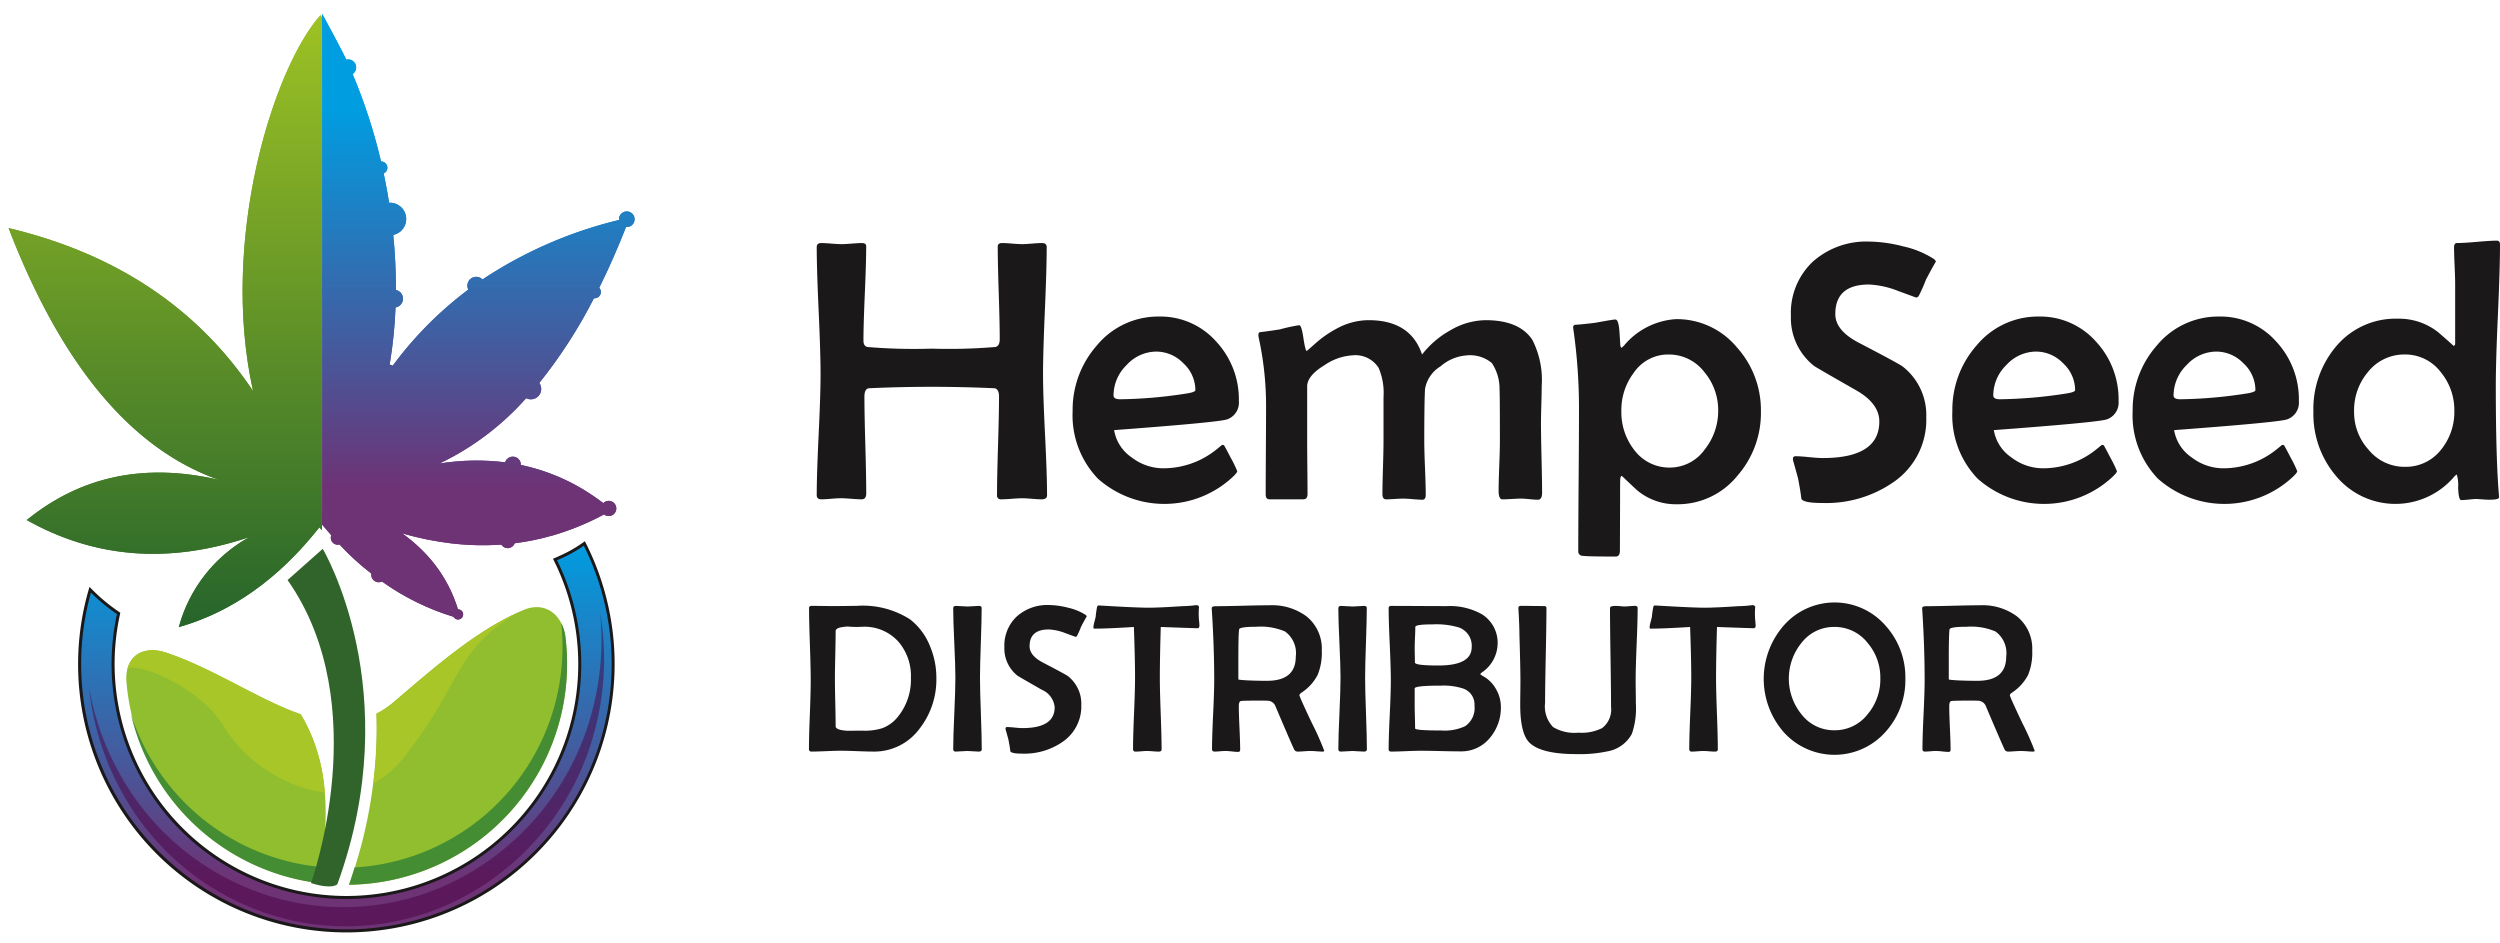 <svg xmlns="http://www.w3.org/2000/svg" xmlns:xlink="http://www.w3.org/1999/xlink" width="249.666" height="94.155" viewBox="0 0 249.666 94.155">
  <defs>
    <linearGradient id="linear-gradient" x1="0.5" y1="1" x2="0.5" gradientUnits="objectBoundingBox">
      <stop offset="0" stop-color="#26642b"/>
      <stop offset="1" stop-color="#9dc224"/>
    </linearGradient>
    <linearGradient id="linear-gradient-2" x1="0.5" y1="1" x2="0.5" gradientUnits="objectBoundingBox">
      <stop offset="0.215" stop-color="#6d3375"/>
      <stop offset="0.833" stop-color="#009de1"/>
    </linearGradient>
    <clipPath id="clip-path">
      <rect id="Rectangle_5" data-name="Rectangle 5" width="63.77" height="94.155" fill="none"/>
    </clipPath>
    <linearGradient id="linear-gradient-3" x1="0.5" y1="1" x2="0.5" gradientUnits="objectBoundingBox">
      <stop offset="0.129" stop-color="#6d3375"/>
      <stop offset="1" stop-color="#009de1"/>
    </linearGradient>
    <clipPath id="clip-path-2">
      <rect id="Rectangle_2" data-name="Rectangle 2" width="38.825" height="66.231" fill="none"/>
    </clipPath>
    <clipPath id="clip-path-3">
      <path id="Path_8" data-name="Path 8" d="M44.271,66.387a.7.7,0,0,1,.4.126l3.059-2.71L42.7,65.128q.576.716,1.168,1.383a.7.7,0,0,1,.4-.123M48.5,50.056A1.125,1.125,0,0,1,49,49.8a43.2,43.2,0,0,0,.584-5.5l-2,3.916a.529.529,0,0,1-.017.675ZM44.853,38.227a1.034,1.034,0,0,1,0-1.339l-2.308-3.837v7.99Zm.344-9.395a1.624,1.624,0,0,1-.225-3.23l.072-4.743a.795.795,0,0,1-.3-1.277c-.661-1.445-1.392-2.862-2.195-4.24v16.78l3.319,1.457a.6.6,0,0,1,.118-.137Zm.21-3.238A1.625,1.625,0,0,1,46.5,28.208l1.667,1.453a54.4,54.4,0,0,0-2.693-8.39ZM66.764,64.048a.7.7,0,0,1-.1-.144l-2.08-.27-2.712,3.358a.738.738,0,0,1,.087.2,24.384,24.384,0,0,0,3.482-.714Zm1.083-.3a.626.626,0,0,1-.616.51.6.6,0,0,1-.079-.005l-1.115,2.057a26.2,26.2,0,0,0,4.568-1.914.742.742,0,0,1-.038-.236.847.847,0,0,1,.013-.143q-.569-.435-1.152-.825ZM44.836,45.314a.942.942,0,0,1,.1-.036l.382-6.74a.858.858,0,0,1-.117-.047l-2.605,3.176Zm-.062,1.424A.8.8,0,0,1,44.5,45.6l-1.954-3.174v6.55l1.07.5a.948.948,0,0,1,.742-.47Zm3.25-12.209a1.631,1.631,0,0,1,.937-.813c-.054-.346-.113-.693-.174-1.041q-.172-.963-.377-1.928a.627.627,0,0,1-.446-.684l-1.777-1.549a1.592,1.592,0,0,1-.556.267l.77,4.529a.58.58,0,0,1,.534.578.554.554,0,0,1-.021.155Zm-.01,1.439a1.617,1.617,0,0,1-.162-.71,1.666,1.666,0,0,1,.029-.315L46.635,34.4a.58.58,0,0,1-.843-.37l-2.924-1.284,2.335,3.88a1.033,1.033,0,0,1,1.243.289Zm1.355.911a1.623,1.623,0,0,1-1.112-.548l-1.616.969a1.062,1.062,0,0,1,.032.258,1.033,1.033,0,0,1-.922,1.027l-.38,6.69a.795.795,0,0,1,.356,1.322l1.187,1.484a.531.531,0,0,1,.251-.062H47.2l2.116-4.136a.886.886,0,0,1,.319-1.516A52.8,52.8,0,0,0,49.37,36.879ZM44.71,56.007a1.074,1.074,0,0,1-.014-.172,1.033,1.033,0,0,1,.529-.9L44.337,50.9a.95.95,0,0,1-.852-.946c0-.019,0-.037,0-.054l-.943-.443v7.174Zm1.083.859c-.021,0-.042,0-.063,0a1.032,1.032,0,0,1-.855-.453l-2.33.67v7.634l5.448-1.435c0-.015,0-.031,0-.047a.623.623,0,0,1,.137-.391Zm.553-.2a1.142,1.142,0,0,1-.13.083l2.292,5.87a.625.625,0,0,1,.476.108l2.437-2.013a1.016,1.016,0,0,1-.145-.527,1.053,1.053,0,0,1,.029-.243ZM45.73,54.8a1.05,1.05,0,0,1,.44.1l2.3-3.172a1.126,1.126,0,0,1-.245-1.315l-1.065-1.331a.53.53,0,0,1-.523-.531.542.542,0,0,1,.011-.109l-1.3-1.626a.847.847,0,0,1-.144.021l-.412,2.233a.952.952,0,0,1-.015,1.774l.872,3.961Zm13.732,8.463a.942.942,0,0,1-.169-.54c0-.037,0-.073.006-.108l-4.711-2.533q-.619.094-1.251.216a1.027,1.027,0,0,1-.287.609l1.7,2a1.222,1.222,0,1,1,.936,2.193l.1,1.831Zm.682.409a.96.96,0,0,1-.359-.115l-3.719,3.7a25.768,25.768,0,0,0,4.427.082.748.748,0,0,1,.311-.568Zm-7.688,7.66a.628.628,0,0,1,.553.924l2.832,2.063a13.508,13.508,0,0,0-2.277-4.359q-.128-.163-.261-.322l-2.233-.415,1.184,2.143A.632.632,0,0,1,52.455,71.332Zm-4.634-1.067a.714.714,0,0,1,.126-.1l-.306-1.746a.387.387,0,0,1-.063-.055l-2.667-.731A30.13,30.13,0,0,0,47.821,70.265Zm.549-.227a.747.747,0,0,1,.638,1.113,24.132,24.132,0,0,0,6.008,3.107L52.67,72.55a.637.637,0,0,1-.215.038.628.628,0,0,1-.546-.939l-1.29-2.337a.519.519,0,0,1-.367-.264L48.1,68.5Zm1.567-3.381a1.033,1.033,0,1,1-1.178-1.694l-.294-1.12a.753.753,0,0,1-.089-.029l-3.441,3.049a.7.7,0,0,1,.038.225.758.758,0,0,1-.007.1l2.549.7a.414.414,0,0,1,.781.188V68.1l1.941.494a.519.519,0,0,1,.993.21v.008l1.608.3A15.932,15.932,0,0,0,49.936,66.657Zm.4-.808a1.011,1.011,0,0,1-.027.227,30.975,30.975,0,0,0,5.049,1.1l-.112-2.08a1.226,1.226,0,0,1-.813-.543ZM49.3,64.808a1.034,1.034,0,0,1,.943.611l4.023-1.27a1.178,1.178,0,0,1-.027-.252,1.21,1.21,0,0,1,.2-.674l-1.761-2.073a1.037,1.037,0,0,1-.963-.117l-2.491,2.057a.644.644,0,0,1,.017.145.628.628,0,0,1-.343.559l.268,1.022A1.052,1.052,0,0,1,49.3,64.808Zm11.914-4.475a.8.8,0,0,1-.223-.349,22.458,22.458,0,0,0-5.668,0L59.45,62.2a.951.951,0,0,1,.8-.43.963.963,0,0,1,.228.027Zm.717.187a.821.821,0,0,1-.182.02.83.83,0,0,1-.144-.012L60.863,62a.953.953,0,0,1-.285,1.62l.642,3.018h.019a.749.749,0,0,1,.31.067l2.667-3.3Zm.457-.3a.716.716,0,0,1-.072.084l2.293,2.9,2.016.26a.628.628,0,0,1,1.147-.15l1.195-.42a19.611,19.611,0,0,0-6.513-2.657Zm-8.8-5.169a.8.8,0,0,1-.35-.66.96.96,0,0,1,.007-.113L49.77,51.892a1.126,1.126,0,0,1-.93.066l-2.323,3.206a1.037,1.037,0,0,1,.12,1.168L51.5,59.546a1.032,1.032,0,0,1,.812-.394l.06,0Zm1.223-.5a.8.8,0,0,1-.78.639h-.027L52.79,59.271a1.032,1.032,0,0,1,.436.437,26.353,26.353,0,0,0,9.513-6.848.9.9,0,0,1-.074-.106Zm9.846-10.725a.8.8,0,0,1,.542-.462l.309-3.227a.628.628,0,1,1,.7-1.039L71.585,36a41.944,41.944,0,0,0-12.4,5.5l-.241.163a.918.918,0,0,1,.034.244.832.832,0,0,1-.018.176Zm1.525.366a.8.8,0,0,1-.779.74L63.962,51.27a1.1,1.1,0,0,1,.1.053,48.651,48.651,0,0,0,5.346-8.271Zm-.546-.811a.8.8,0,0,1,.454.381l3.2-1.125a.611.611,0,0,1-.006-.091.628.628,0,0,1,.627-.627.674.674,0,0,1,.075,0q1.395-2.809,2.659-6.022l-6.2,3.568a.629.629,0,0,1-.5.743Zm-8.58,5.89a1.65,1.65,0,0,1-.016-.231,1.626,1.626,0,0,1,1.213-1.572l-.378-4.691a.9.9,0,0,1-.293-.135A36.262,36.262,0,0,0,50.1,50.183a1.134,1.134,0,0,1,.243.515Zm.416.872a1.623,1.623,0,0,1-.3-.45l-6.846,1.459a1.115,1.115,0,0,1-.216.455l3.314,2.273a.792.792,0,0,1,.6-.278.8.8,0,0,1,.371.092ZM59.8,50.2a1.624,1.624,0,0,1-1.137.464,1.607,1.607,0,0,1-.855-.245l-3.091,3.573a.773.773,0,0,1,.057.119l7.747-1.768a.877.877,0,0,1-.007-.12,1,1,0,0,1,.027-.237Zm.323-1.874a1.623,1.623,0,0,1-.054,1.528l2.661,1.735a1.031,1.031,0,0,1,.8-.4l1.451-6.371-.026-.016Zm-1.437-.911a1.621,1.621,0,0,1,1.195.549l4.787-3.492a.771.771,0,0,1-.064-.207L58.77,42.486a.887.887,0,0,1-.455.284ZM35.541,51.539q-8.348-12.454-24.422-16.28,7.93,20.577,21.019,25.15-11.088-2.588-19.2,4.01,10.237,5.749,22.234,1.7a14.619,14.619,0,0,0-7.047,8.991q7.951-2.263,14.034-9.963c.527.617,1,1.172,1.451,1.691a.7.7,0,0,0,.656.95.675.675,0,0,0,.177-.023,25.262,25.262,0,0,0,3.171,2.9.787.787,0,0,0-.009.122.746.746,0,0,0,.747.746.736.736,0,0,0,.326-.075l0,0a24.473,24.473,0,0,0,7.144,3.522.509.509,0,1,0,.451-.743h-.009a13.992,13.992,0,0,0-2.367-4.546q-.153-.2-.314-.385l-.012-.016a15.8,15.8,0,0,0-2.9-2.648,30.86,30.86,0,0,0,4.873,1l.014,0a26.249,26.249,0,0,0,5.032.128.748.748,0,0,0,1.338-.133,24.7,24.7,0,0,0,3.7-.759h.005l.014,0,.005,0a26.426,26.426,0,0,0,5.192-2.12.758.758,0,1,0-.07-1.13q-.6-.453-1.206-.856l0,0a20.1,20.1,0,0,0-7.033-2.958h0c0-.021,0-.04,0-.061a.8.8,0,0,0-1.564-.2,23.392,23.392,0,0,0-6.564.123,27.3,27.3,0,0,0,8.66-6.528,1.011,1.011,0,0,0,.472.115,1.033,1.033,0,0,0,.84-1.636,49.09,49.09,0,0,0,5.454-8.451c.023,0,.046,0,.069,0a.628.628,0,0,0,.463-1.052q1.405-2.83,2.678-6.066c.025,0,.05,0,.076,0a.78.78,0,1,0-.78-.78c0,.025,0,.05,0,.075a42.788,42.788,0,0,0-13.409,5.792l-.22.149A.886.886,0,0,0,57.3,42.3a36.729,36.729,0,0,0-7.544,7.6,1.125,1.125,0,0,0-.31-.108,43.908,43.908,0,0,0,.588-5.711.886.886,0,0,0,.038-1.743,53.166,53.166,0,0,0-.265-5.5,1.625,1.625,0,0,0-.33-3.216l-.084,0q-.081-.518-.174-1.036-.167-.943-.369-1.887a.627.627,0,0,0-.264-1.2h0a54.738,54.738,0,0,0-2.836-8.723.795.795,0,0,0-.419-1.471.785.785,0,0,0-.215.029c-.227-.494-1.371-2.7-2.834-5.345C37.6,19.2,32.172,36.383,35.541,51.539Z" transform="translate(-11.119 -14.007)" fill="url(#linear-gradient)" clip-rule="evenodd"/>
    </clipPath>
    <clipPath id="clip-path-4">
      <rect id="Rectangle_4" data-name="Rectangle 4" width="34.048" height="66.231" fill="none"/>
    </clipPath>
    <clipPath id="clip-path-5">
      <path id="Path_10" data-name="Path 10" d="M43.186,62.742a.7.7,0,0,1,.4.126l3.059-2.71L41.62,61.483q.575.716,1.168,1.383a.7.7,0,0,1,.4-.123m4.225-16.331a1.129,1.129,0,0,1,.507-.252,43.16,43.16,0,0,0,.584-5.5l-2,3.916a.528.528,0,0,1-.017.674ZM43.769,34.582a1.035,1.035,0,0,1,0-1.339L41.46,29.406V37.4Zm.344-9.395a1.624,1.624,0,0,1-.225-3.23l.072-4.743a.795.795,0,0,1-.305-1.277c-.661-1.445-1.392-2.862-2.195-4.24V28.478l3.319,1.457A.6.6,0,0,1,44.9,29.8Zm.211-3.238a1.625,1.625,0,0,1,1.093,2.613l1.667,1.453a54.363,54.363,0,0,0-2.693-8.391ZM65.68,60.4a.723.723,0,0,1-.1-.144L63.5,59.99l-2.712,3.358a.737.737,0,0,1,.087.2,24.408,24.408,0,0,0,3.482-.714Zm1.083-.3a.627.627,0,0,1-.616.51.6.6,0,0,1-.079-.005l-1.115,2.057a26.2,26.2,0,0,0,4.568-1.914.74.74,0,0,1-.038-.236.841.841,0,0,1,.013-.143q-.568-.435-1.152-.825ZM43.752,41.669a.89.89,0,0,1,.1-.036l.382-6.74a.928.928,0,0,1-.117-.047l-2.6,3.176Zm-.062,1.424a.8.8,0,0,1-.276-1.139L41.46,38.779v6.55l1.07.5a.949.949,0,0,1,.742-.47Zm3.25-12.209a1.632,1.632,0,0,1,.937-.813q-.081-.519-.174-1.041-.172-.963-.377-1.928a.628.628,0,0,1-.451-.6.634.634,0,0,1,.005-.082L45.1,24.868a1.59,1.59,0,0,1-.556.267l.77,4.529a.58.58,0,0,1,.534.578.554.554,0,0,1-.022.155Zm-.01,1.439a1.613,1.613,0,0,1-.162-.71A1.646,1.646,0,0,1,46.8,31.3L45.55,30.75a.574.574,0,0,1-.279.072.581.581,0,0,1-.564-.442L41.783,29.1l2.335,3.88a1.033,1.033,0,0,1,1.243.288Zm1.355.911a1.623,1.623,0,0,1-1.112-.548l-1.616.969a1.064,1.064,0,0,1,.032.258,1.033,1.033,0,0,1-.923,1.027l-.38,6.69a.8.8,0,0,1,.356,1.322l1.188,1.484a.527.527,0,0,1,.251-.063h.033l2.116-4.136a.887.887,0,0,1,.319-1.516A52.8,52.8,0,0,0,48.286,33.234ZM43.626,52.361a1.1,1.1,0,0,1-.014-.172,1.033,1.033,0,0,1,.529-.9l-.888-4.034a.951.951,0,0,1-.852-.946c0-.019,0-.037,0-.054l-.943-.442v7.173Zm1.083.859c-.021,0-.042,0-.063,0a1.032,1.032,0,0,1-.855-.453l-2.33.67v7.634l5.448-1.435c0-.015,0-.031,0-.047a.622.622,0,0,1,.137-.391Zm.553-.2a1.176,1.176,0,0,1-.13.083l2.292,5.87a.63.63,0,0,1,.476.108l2.437-2.013a1.015,1.015,0,0,1-.145-.527,1.039,1.039,0,0,1,.029-.243Zm-.617-1.863a1.049,1.049,0,0,1,.44.1l2.3-3.172a1.126,1.126,0,0,1-.245-1.315l-1.065-1.331a.531.531,0,0,1-.523-.531.537.537,0,0,1,.011-.109l-1.3-1.626a.846.846,0,0,1-.144.021L43.7,45.423a.952.952,0,0,1-.015,1.774l.872,3.961Zm13.732,8.463a.942.942,0,0,1-.169-.54c0-.037,0-.073.006-.108L53.5,56.437q-.619.094-1.251.216a1.029,1.029,0,0,1-.287.609l1.7,2a1.222,1.222,0,1,1,.936,2.193l.1,1.831Zm.682.409a.956.956,0,0,1-.359-.115l-3.718,3.7a25.742,25.742,0,0,0,4.427.082.749.749,0,0,1,.311-.567Zm-7.688,7.66a.628.628,0,0,1,.553.924l2.832,2.063a13.505,13.505,0,0,0-2.277-4.359q-.128-.163-.261-.322l-2.233-.415,1.184,2.143A.626.626,0,0,1,51.371,67.687ZM46.737,66.62a.714.714,0,0,1,.126-.1l-.306-1.746a.366.366,0,0,1-.063-.055l-2.667-.732A30.071,30.071,0,0,0,46.737,66.62Zm.549-.226a.747.747,0,0,1,.638,1.112,24.133,24.133,0,0,0,6.008,3.107L51.586,68.9a.643.643,0,0,1-.215.037A.628.628,0,0,1,50.825,68l-1.29-2.337a.519.519,0,0,1-.367-.264l-2.153-.55Zm1.567-3.381a1.033,1.033,0,1,1-1.178-1.694L47.38,60.2a.722.722,0,0,1-.089-.029L43.85,63.218a.692.692,0,0,1,.038.225.762.762,0,0,1-.007.1l2.549.7a.414.414,0,0,1,.781.188v.018l1.941.494a.519.519,0,0,1,.993.211v.008l1.608.3A15.922,15.922,0,0,0,48.852,63.012Zm.4-.808a1.009,1.009,0,0,1-.027.227,30.976,30.976,0,0,0,5.049,1.1l-.112-2.079a1.227,1.227,0,0,1-.813-.543Zm-1.033-1.041a1.034,1.034,0,0,1,.943.611l4.023-1.27a1.162,1.162,0,0,1-.027-.252,1.211,1.211,0,0,1,.2-.674L51.6,57.505a1.035,1.035,0,0,1-.963-.117l-2.491,2.057a.645.645,0,0,1,.017.145.627.627,0,0,1-.344.559l.268,1.022A1.052,1.052,0,0,1,48.218,61.163Zm11.913-4.475a.8.8,0,0,1-.223-.349,22.481,22.481,0,0,0-5.668,0l4.125,2.218a.951.951,0,0,1,.8-.43.963.963,0,0,1,.228.028Zm.717.186a.82.82,0,0,1-.182.021.831.831,0,0,1-.145-.013l-.743,1.47a.953.953,0,0,1-.285,1.62l.642,3.018h.019a.748.748,0,0,1,.31.067l2.667-3.3Zm.457-.3a.7.7,0,0,1-.072.084l2.293,2.9,2.016.261a.628.628,0,0,1,1.147-.15l1.195-.42a19.606,19.606,0,0,0-6.513-2.657Zm-8.8-5.169a.8.8,0,0,1-.35-.66.951.951,0,0,1,.007-.113l-3.477-2.385a1.126,1.126,0,0,1-.929.066l-2.323,3.206a1.037,1.037,0,0,1,.12,1.168L50.414,55.9a1.031,1.031,0,0,1,.812-.394l.06,0Zm1.223-.5a.8.8,0,0,1-.78.639h-.028l-1.215,4.086a1.031,1.031,0,0,1,.436.437,26.353,26.353,0,0,0,9.513-6.848.881.881,0,0,1-.074-.106Zm9.846-10.725a.8.8,0,0,1,.543-.462l.309-3.227a.628.628,0,1,1,.7-1.039L70.5,32.357a41.937,41.937,0,0,0-12.4,5.5l-.241.163a.909.909,0,0,1,.034.244.83.83,0,0,1-.018.176Zm1.525.366a.8.8,0,0,1-.779.74l-1.443,6.344a1.094,1.094,0,0,1,.1.052,48.648,48.648,0,0,0,5.346-8.271Zm-.546-.811a.8.8,0,0,1,.454.381l3.2-1.125A.608.608,0,0,1,68.2,38.9a.627.627,0,0,1,.627-.627.681.681,0,0,1,.075,0q1.394-2.809,2.658-6.022l-6.2,3.568a.628.628,0,0,1-.5.743Zm-8.58,5.89a1.649,1.649,0,0,1-.016-.231,1.626,1.626,0,0,1,1.213-1.572l-.378-4.691a.907.907,0,0,1-.293-.135,36.255,36.255,0,0,0-7.489,7.546,1.139,1.139,0,0,1,.243.515Zm.416.872a1.623,1.623,0,0,1-.3-.45L49.247,47.5a1.112,1.112,0,0,1-.216.455l3.314,2.273a.791.791,0,0,1,.6-.278.8.8,0,0,1,.371.092Zm2.329.059a1.624,1.624,0,0,1-1.993.22l-3.091,3.573a.771.771,0,0,1,.057.119l7.747-1.768a.872.872,0,0,1-.007-.12.981.981,0,0,1,.028-.236Zm.323-1.874a1.623,1.623,0,0,1-.054,1.528l2.661,1.735a1.032,1.032,0,0,1,.8-.4l1.45-6.372-.026-.016ZM57.6,43.766a1.62,1.62,0,0,1,1.195.549l4.787-3.492a.771.771,0,0,1-.064-.207L57.686,38.84a.889.889,0,0,1-.455.285ZM34.457,47.893q-8.348-12.454-24.422-16.28,7.93,20.577,21.019,25.15-11.088-2.588-19.2,4.01,10.237,5.749,22.235,1.7a14.617,14.617,0,0,0-7.047,8.991Q35,69.2,41.079,61.5c.527.617,1,1.172,1.451,1.692a.7.7,0,0,0,.656.95.685.685,0,0,0,.177-.022,25.279,25.279,0,0,0,3.171,2.9.79.79,0,0,0-.009.122.746.746,0,0,0,.747.746.736.736,0,0,0,.326-.075l0,0a24.467,24.467,0,0,0,7.144,3.522.509.509,0,1,0,.451-.743h-.009a13.982,13.982,0,0,0-2.367-4.546c-.1-.13-.206-.259-.314-.385l-.012-.016A15.8,15.8,0,0,0,49.6,63a30.831,30.831,0,0,0,4.873,1l.014,0a26.265,26.265,0,0,0,5.031.127.748.748,0,0,0,1.338-.133,24.663,24.663,0,0,0,3.7-.759h.005l.014,0,.005,0a26.434,26.434,0,0,0,5.192-2.12.758.758,0,1,0-.07-1.13q-.6-.452-1.206-.856l0,0a20.1,20.1,0,0,0-7.033-2.958h0c0-.021,0-.04,0-.061a.8.8,0,0,0-1.564-.2,23.392,23.392,0,0,0-6.564.123,27.305,27.305,0,0,0,8.66-6.529,1.011,1.011,0,0,0,.472.115,1.033,1.033,0,0,0,.839-1.636,49.081,49.081,0,0,0,5.454-8.451c.023,0,.046,0,.069,0a.628.628,0,0,0,.463-1.052q1.405-2.83,2.678-6.066c.025,0,.05,0,.076,0a.78.78,0,1,0-.78-.78c0,.025,0,.05,0,.075A42.788,42.788,0,0,0,57.86,37.5l-.22.149a.886.886,0,0,0-1.425,1.014,36.724,36.724,0,0,0-7.544,7.6,1.125,1.125,0,0,0-.31-.108,43.9,43.9,0,0,0,.588-5.711.886.886,0,0,0,.038-1.743,53.172,53.172,0,0,0-.265-5.5,1.625,1.625,0,0,0-.33-3.216l-.084,0q-.082-.518-.174-1.036-.167-.943-.369-1.887a.627.627,0,0,0-.264-1.2h0a54.742,54.742,0,0,0-2.836-8.724.8.8,0,0,0-.634-1.441c-.227-.494-1.371-2.7-2.834-5.345C36.518,15.555,31.088,32.738,34.457,47.893Z" transform="translate(-10.035 -10.362)" fill="url(#linear-gradient-2)" clip-rule="evenodd"/>
    </clipPath>
  </defs>
  <g id="Group_5669" data-name="Group 5669" transform="translate(-7.672 -7.853)">
    <g id="Group_12" data-name="Group 12" transform="translate(7.672 7.853)">
      <g id="Group_11" data-name="Group 11" transform="translate(0 0)" clip-path="url(#clip-path)">
        <g id="Group_10" data-name="Group 10" transform="translate(-6.683 -2.539)">
          <path id="Path_1" data-name="Path 1" d="M90.189,227.122a26.64,26.64,0,1,1-49.494,5.15q.072-.266.148-.529.153.156.309.309a17.691,17.691,0,0,0,2.527,2.054,23.3,23.3,0,1,0,43.581-5.381q.367-.158.732-.325a13.377,13.377,0,0,0,2.2-1.277" transform="translate(-25.15 -170.309)" fill="url(#linear-gradient-3)"/>
          <path id="Path_1_-_Outline" data-name="Path 1 - Outline" d="M66.444,265.964A26.781,26.781,0,0,1,40.55,232.233c.047-.173.1-.352.149-.532l.072-.246.18.183c.1.1.2.2.307.307a17.6,17.6,0,0,0,2.506,2.036l.086.057-.022.1a23.175,23.175,0,0,0,22.616,28.189h0a23.16,23.16,0,0,0,20.684-33.535l-.071-.142.146-.063c.237-.1.482-.211.728-.324A13.282,13.282,0,0,0,90.1,227l.142-.1.079.156a26.8,26.8,0,0,1-23.878,38.91ZM40.917,232.03c-.027.095-.052.189-.077.281a26.491,26.491,0,1,0,49.294-4.966,13.551,13.551,0,0,1-2.078,1.19c-.2.091-.4.18-.59.264a23.463,23.463,0,0,1-21.022,33.828h0a23.461,23.461,0,0,1-22.931-28.454,17.939,17.939,0,0,1-2.464-2.014Z" transform="translate(-25.15 -170.309)" fill="#1a1818"/>
          <path id="Path_2" data-name="Path 2" d="M81.865,280.892A24.978,24.978,0,0,1,62.3,283.553a25.834,25.834,0,0,1-15.655-12.413,27.271,27.271,0,0,1-3.061-8.647,27.29,27.29,0,0,0,3.323,10.561,25.834,25.834,0,0,0,15.655,12.413,24.975,24.975,0,0,0,19.563-2.662A26.455,26.455,0,0,0,94.14,266.63a27.412,27.412,0,0,0,.485-11.567,27.438,27.438,0,0,1-.747,9.652,26.457,26.457,0,0,1-12.013,16.176" transform="translate(-28.013 -191.334)" fill="#4a0043" fill-rule="evenodd" opacity="0.5"/>
          <path id="Path_3" data-name="Path 3" d="M77.784,280.351a22.264,22.264,0,0,1-2.89-.572A22.041,22.041,0,0,1,58.611,260c-.028-2.371,1.716-3.334,3.84-2.694,4.836,1.589,9.364,4.747,13.581,6.206,3.028,4.962,2.86,11.11,1.781,16.68ZM102.44,255.57a22.051,22.051,0,0,1-21.584,24.962A46.588,46.588,0,0,0,83.6,263.45a8.973,8.973,0,0,0,1.742-1.176c4.082-3.484,8.29-7.2,12.919-9.171C100.347,252.211,102.04,253.436,102.44,255.57Z" transform="translate(-39.319 -189.638)" fill="#90be2e" fill-rule="evenodd"/>
          <path id="Path_4" data-name="Path 4" d="M83.9,265.21a8.978,8.978,0,0,0,1.742-1.176c3.894-3.323,7.9-6.854,12.281-8.887h0c-6.495,4.04-5.3,6.872-11.308,14.442a9.788,9.788,0,0,1-3.031,2.605,38.765,38.765,0,0,0,.316-6.984M59.012,260.8c.4-1.662,1.93-2.281,3.741-1.736,4.836,1.589,9.364,4.747,13.581,6.206a17.636,17.636,0,0,1,2.409,7.829,14.529,14.529,0,0,1-10-6.468C66.236,262.294,59.422,259.88,59.012,260.8Z" transform="translate(-39.621 -191.397)" fill="#a8c628" fill-rule="evenodd"/>
          <path id="Path_5" data-name="Path 5" d="M102.936,267.335a22.042,22.042,0,0,1-20.007,16.3l-.067.217-.009.027,0,.009-.005.018q-.149.472-.3.942v0l-.105.315,0,.007-.064.188A22.052,22.052,0,0,0,103.954,260.4a4.277,4.277,0,0,0-.394-1.173,21.954,21.954,0,0,1-.624,8.11M79.328,285.023l.043-.225,0-.023,0-.022,0-.01,0-.013,0-.022.045-.245h0v0l0-.023,0-.022.042-.234,0-.016,0-.022.039-.227,0-.017v-.005l0-.023.03-.182,0-.023,0-.023,0-.023v0l0-.018,0-.023a22.069,22.069,0,0,1-18.962-15.366,22.026,22.026,0,0,0,15.785,16.4,22.273,22.273,0,0,0,2.889.573Z" transform="translate(-40.833 -194.466)" fill="#458d32" fill-rule="evenodd"/>
          <path id="Path_6" data-name="Path 6" d="M126.029,262.659s6.439-17.786-2.341-30.26l3.512-3.118s8.487,14.206,1.463,33.493C128.663,262.774,128.224,263.352,126.029,262.659Z" transform="translate(-88.288 -171.933)" fill="#31642a" fill-rule="evenodd"/>
          <g id="Group_9" data-name="Group 9" transform="translate(0 0)">
            <g id="Group_4" data-name="Group 4" transform="translate(0 3.11)">
              <g id="Group_3" data-name="Group 3" transform="translate(0 0)" clip-path="url(#clip-path-2)">
                <g id="Group_2" data-name="Group 2" transform="translate(7.537 0.952)">
                  <path id="Path_7" data-name="Path 7" d="M44.271,66.387a.7.7,0,0,1,.4.126l3.059-2.71L42.7,65.128q.576.716,1.168,1.383a.7.7,0,0,1,.4-.123M48.5,50.056A1.125,1.125,0,0,1,49,49.8a43.2,43.2,0,0,0,.584-5.5l-2,3.916a.529.529,0,0,1-.017.675ZM44.853,38.227a1.034,1.034,0,0,1,0-1.339l-2.308-3.837v7.99Zm.344-9.395a1.624,1.624,0,0,1-.225-3.23l.072-4.743a.795.795,0,0,1-.3-1.277c-.661-1.445-1.392-2.862-2.195-4.24v16.78l3.319,1.457a.6.6,0,0,1,.118-.137Zm.21-3.238A1.625,1.625,0,0,1,46.5,28.208l1.667,1.453a54.4,54.4,0,0,0-2.693-8.39ZM66.764,64.048a.7.7,0,0,1-.1-.144l-2.08-.27-2.712,3.358a.738.738,0,0,1,.087.2,24.384,24.384,0,0,0,3.482-.714Zm1.083-.3a.626.626,0,0,1-.616.51.6.6,0,0,1-.079-.005l-1.115,2.057a26.2,26.2,0,0,0,4.568-1.914.742.742,0,0,1-.038-.236.847.847,0,0,1,.013-.143q-.569-.435-1.152-.825ZM44.836,45.314a.942.942,0,0,1,.1-.036l.382-6.74a.858.858,0,0,1-.117-.047l-2.605,3.176Zm-.062,1.424A.8.8,0,0,1,44.5,45.6l-1.954-3.174v6.55l1.07.5a.948.948,0,0,1,.742-.47Zm3.25-12.209a1.631,1.631,0,0,1,.937-.813c-.054-.346-.113-.693-.174-1.041q-.172-.963-.377-1.928a.627.627,0,0,1-.446-.684l-1.777-1.549a1.592,1.592,0,0,1-.556.267l.77,4.529a.58.58,0,0,1,.534.578.554.554,0,0,1-.021.155Zm-.01,1.439a1.617,1.617,0,0,1-.162-.71,1.666,1.666,0,0,1,.029-.315L46.635,34.4a.58.58,0,0,1-.843-.37l-2.924-1.284,2.335,3.88a1.033,1.033,0,0,1,1.243.289Zm1.355.911a1.623,1.623,0,0,1-1.112-.548l-1.616.969a1.062,1.062,0,0,1,.032.258,1.033,1.033,0,0,1-.922,1.027l-.38,6.69a.795.795,0,0,1,.356,1.322l1.187,1.484a.531.531,0,0,1,.251-.062H47.2l2.116-4.136a.886.886,0,0,1,.319-1.516A52.8,52.8,0,0,0,49.37,36.879ZM44.71,56.007a1.074,1.074,0,0,1-.014-.172,1.033,1.033,0,0,1,.529-.9L44.337,50.9a.95.95,0,0,1-.852-.946c0-.019,0-.037,0-.054l-.943-.443v7.174Zm1.083.859c-.021,0-.042,0-.063,0a1.032,1.032,0,0,1-.855-.453l-2.33.67v7.634l5.448-1.435c0-.015,0-.031,0-.047a.623.623,0,0,1,.137-.391Zm.553-.2a1.142,1.142,0,0,1-.13.083l2.292,5.87a.625.625,0,0,1,.476.108l2.437-2.013a1.016,1.016,0,0,1-.145-.527,1.053,1.053,0,0,1,.029-.243ZM45.73,54.8a1.05,1.05,0,0,1,.44.1l2.3-3.172a1.126,1.126,0,0,1-.245-1.315l-1.065-1.331a.53.53,0,0,1-.523-.531.542.542,0,0,1,.011-.109l-1.3-1.626a.847.847,0,0,1-.144.021l-.412,2.233a.952.952,0,0,1-.015,1.774l.872,3.961Zm13.732,8.463a.942.942,0,0,1-.169-.54c0-.037,0-.073.006-.108l-4.711-2.533q-.619.094-1.251.216a1.027,1.027,0,0,1-.287.609l1.7,2a1.222,1.222,0,1,1,.936,2.193l.1,1.831Zm.682.409a.96.96,0,0,1-.359-.115l-3.719,3.7a25.768,25.768,0,0,0,4.427.082.748.748,0,0,1,.311-.568Zm-7.688,7.66a.628.628,0,0,1,.553.924l2.832,2.063a13.508,13.508,0,0,0-2.277-4.359q-.128-.163-.261-.322l-2.233-.415,1.184,2.143A.632.632,0,0,1,52.455,71.332Zm-4.634-1.067a.714.714,0,0,1,.126-.1l-.306-1.746a.387.387,0,0,1-.063-.055l-2.667-.731A30.13,30.13,0,0,0,47.821,70.265Zm.549-.227a.747.747,0,0,1,.638,1.113,24.132,24.132,0,0,0,6.008,3.107L52.67,72.55a.637.637,0,0,1-.215.038.628.628,0,0,1-.546-.939l-1.29-2.337a.519.519,0,0,1-.367-.264L48.1,68.5Zm1.567-3.381a1.033,1.033,0,1,1-1.178-1.694l-.294-1.12a.753.753,0,0,1-.089-.029l-3.441,3.049a.7.7,0,0,1,.038.225.758.758,0,0,1-.007.1l2.549.7a.414.414,0,0,1,.781.188V68.1l1.941.494a.519.519,0,0,1,.993.21v.008l1.608.3A15.932,15.932,0,0,0,49.936,66.657Zm.4-.808a1.011,1.011,0,0,1-.027.227,30.975,30.975,0,0,0,5.049,1.1l-.112-2.08a1.226,1.226,0,0,1-.813-.543ZM49.3,64.808a1.034,1.034,0,0,1,.943.611l4.023-1.27a1.178,1.178,0,0,1-.027-.252,1.21,1.21,0,0,1,.2-.674l-1.761-2.073a1.037,1.037,0,0,1-.963-.117l-2.491,2.057a.644.644,0,0,1,.017.145.628.628,0,0,1-.343.559l.268,1.022A1.052,1.052,0,0,1,49.3,64.808Zm11.914-4.475a.8.8,0,0,1-.223-.349,22.458,22.458,0,0,0-5.668,0L59.45,62.2a.951.951,0,0,1,.8-.43.963.963,0,0,1,.228.027Zm.717.187a.821.821,0,0,1-.182.02.83.83,0,0,1-.144-.012L60.863,62a.953.953,0,0,1-.285,1.62l.642,3.018h.019a.749.749,0,0,1,.31.067l2.667-3.3Zm.457-.3a.716.716,0,0,1-.072.084l2.293,2.9,2.016.26a.628.628,0,0,1,1.147-.15l1.195-.42a19.611,19.611,0,0,0-6.513-2.657Zm-8.8-5.169a.8.8,0,0,1-.35-.66.96.96,0,0,1,.007-.113L49.77,51.892a1.126,1.126,0,0,1-.93.066l-2.323,3.206a1.037,1.037,0,0,1,.12,1.168L51.5,59.546a1.032,1.032,0,0,1,.812-.394l.06,0Zm1.223-.5a.8.8,0,0,1-.78.639h-.027L52.79,59.271a1.032,1.032,0,0,1,.436.437,26.353,26.353,0,0,0,9.513-6.848.9.9,0,0,1-.074-.106Zm9.846-10.725a.8.8,0,0,1,.542-.462l.309-3.227a.628.628,0,1,1,.7-1.039L71.585,36a41.944,41.944,0,0,0-12.4,5.5l-.241.163a.918.918,0,0,1,.034.244.832.832,0,0,1-.018.176Zm1.525.366a.8.8,0,0,1-.779.74L63.962,51.27a1.1,1.1,0,0,1,.1.053,48.651,48.651,0,0,0,5.346-8.271Zm-.546-.811a.8.8,0,0,1,.454.381l3.2-1.125a.611.611,0,0,1-.006-.091.628.628,0,0,1,.627-.627.674.674,0,0,1,.075,0q1.395-2.809,2.659-6.022l-6.2,3.568a.629.629,0,0,1-.5.743Zm-8.58,5.89a1.65,1.65,0,0,1-.016-.231,1.626,1.626,0,0,1,1.213-1.572l-.378-4.691a.9.9,0,0,1-.293-.135A36.262,36.262,0,0,0,50.1,50.183a1.134,1.134,0,0,1,.243.515Zm.416.872a1.623,1.623,0,0,1-.3-.45l-6.846,1.459a1.115,1.115,0,0,1-.216.455l3.314,2.273a.792.792,0,0,1,.6-.278.8.8,0,0,1,.371.092ZM59.8,50.2a1.624,1.624,0,0,1-1.137.464,1.607,1.607,0,0,1-.855-.245l-3.091,3.573a.773.773,0,0,1,.057.119l7.747-1.768a.877.877,0,0,1-.007-.12,1,1,0,0,1,.027-.237Zm.323-1.874a1.623,1.623,0,0,1-.054,1.528l2.661,1.735a1.031,1.031,0,0,1,.8-.4l1.451-6.371-.026-.016Zm-1.437-.911a1.621,1.621,0,0,1,1.195.549l4.787-3.492a.771.771,0,0,1-.064-.207L58.77,42.486a.887.887,0,0,1-.455.284ZM35.541,51.539q-8.348-12.454-24.422-16.28,7.93,20.577,21.019,25.15-11.088-2.588-19.2,4.01,10.237,5.749,22.234,1.7a14.619,14.619,0,0,0-7.047,8.991q7.951-2.263,14.034-9.963c.527.617,1,1.172,1.451,1.691a.7.7,0,0,0,.656.95.675.675,0,0,0,.177-.023,25.262,25.262,0,0,0,3.171,2.9.787.787,0,0,0-.009.122.746.746,0,0,0,.747.746.736.736,0,0,0,.326-.075l0,0a24.473,24.473,0,0,0,7.144,3.522.509.509,0,1,0,.451-.743h-.009a13.992,13.992,0,0,0-2.367-4.546q-.153-.2-.314-.385l-.012-.016a15.8,15.8,0,0,0-2.9-2.648,30.86,30.86,0,0,0,4.873,1l.014,0a26.249,26.249,0,0,0,5.032.128.748.748,0,0,0,1.338-.133,24.7,24.7,0,0,0,3.7-.759h.005l.014,0,.005,0a26.426,26.426,0,0,0,5.192-2.12.758.758,0,1,0-.07-1.13q-.6-.453-1.206-.856l0,0a20.1,20.1,0,0,0-7.033-2.958h0c0-.021,0-.04,0-.061a.8.8,0,0,0-1.564-.2,23.392,23.392,0,0,0-6.564.123,27.3,27.3,0,0,0,8.66-6.528,1.011,1.011,0,0,0,.472.115,1.033,1.033,0,0,0,.84-1.636,49.09,49.09,0,0,0,5.454-8.451c.023,0,.046,0,.069,0a.628.628,0,0,0,.463-1.052q1.405-2.83,2.678-6.066c.025,0,.05,0,.076,0a.78.78,0,1,0-.78-.78c0,.025,0,.05,0,.075a42.788,42.788,0,0,0-13.409,5.792l-.22.149A.886.886,0,0,0,57.3,42.3a36.729,36.729,0,0,0-7.544,7.6,1.125,1.125,0,0,0-.31-.108,43.908,43.908,0,0,0,.588-5.711.886.886,0,0,0,.038-1.743,53.166,53.166,0,0,0-.265-5.5,1.625,1.625,0,0,0-.33-3.216l-.084,0q-.081-.518-.174-1.036-.167-.943-.369-1.887a.627.627,0,0,0-.264-1.2h0a54.738,54.738,0,0,0-2.836-8.723.795.795,0,0,0-.419-1.471.785.785,0,0,0-.215.029c-.227-.494-1.371-2.7-2.834-5.345C37.6,19.2,32.172,36.383,35.541,51.539Z" transform="translate(-11.119 -14.007)" fill-rule="evenodd" fill="url(#linear-gradient)"/>
                  <g id="Group_1" data-name="Group 1" transform="translate(0)" clip-path="url(#clip-path-3)">
                    <rect id="Rectangle_1" data-name="Rectangle 1" width="62.79" height="61.249" transform="translate(0 0)" fill="url(#linear-gradient)"/>
                  </g>
                </g>
              </g>
            </g>
            <g id="Group_8" data-name="Group 8" transform="translate(38.843)">
              <g id="Group_7" data-name="Group 7" clip-path="url(#clip-path-4)">
                <g id="Group_6" data-name="Group 6" transform="translate(-31.575 3.16)">
                  <path id="Path_9" data-name="Path 9" d="M43.186,62.742a.7.7,0,0,1,.4.126l3.059-2.71L41.62,61.483q.575.716,1.168,1.383a.7.7,0,0,1,.4-.123m4.225-16.331a1.129,1.129,0,0,1,.507-.252,43.16,43.16,0,0,0,.584-5.5l-2,3.916a.528.528,0,0,1-.017.674ZM43.769,34.582a1.035,1.035,0,0,1,0-1.339L41.46,29.406V37.4Zm.344-9.395a1.624,1.624,0,0,1-.225-3.23l.072-4.743a.795.795,0,0,1-.305-1.277c-.661-1.445-1.392-2.862-2.195-4.24V28.478l3.319,1.457A.6.6,0,0,1,44.9,29.8Zm.211-3.238a1.625,1.625,0,0,1,1.093,2.613l1.667,1.453a54.363,54.363,0,0,0-2.693-8.391ZM65.68,60.4a.723.723,0,0,1-.1-.144L63.5,59.99l-2.712,3.358a.737.737,0,0,1,.087.2,24.408,24.408,0,0,0,3.482-.714Zm1.083-.3a.627.627,0,0,1-.616.51.6.6,0,0,1-.079-.005l-1.115,2.057a26.2,26.2,0,0,0,4.568-1.914.74.74,0,0,1-.038-.236.841.841,0,0,1,.013-.143q-.568-.435-1.152-.825ZM43.752,41.669a.89.89,0,0,1,.1-.036l.382-6.74a.928.928,0,0,1-.117-.047l-2.6,3.176Zm-.062,1.424a.8.8,0,0,1-.276-1.139L41.46,38.779v6.55l1.07.5a.949.949,0,0,1,.742-.47Zm3.25-12.209a1.632,1.632,0,0,1,.937-.813q-.081-.519-.174-1.041-.172-.963-.377-1.928a.628.628,0,0,1-.451-.6.634.634,0,0,1,.005-.082L45.1,24.868a1.59,1.59,0,0,1-.556.267l.77,4.529a.58.58,0,0,1,.534.578.554.554,0,0,1-.022.155Zm-.01,1.439a1.613,1.613,0,0,1-.162-.71A1.646,1.646,0,0,1,46.8,31.3L45.55,30.75a.574.574,0,0,1-.279.072.581.581,0,0,1-.564-.442L41.783,29.1l2.335,3.88a1.033,1.033,0,0,1,1.243.288Zm1.355.911a1.623,1.623,0,0,1-1.112-.548l-1.616.969a1.064,1.064,0,0,1,.032.258,1.033,1.033,0,0,1-.923,1.027l-.38,6.69a.8.8,0,0,1,.356,1.322l1.188,1.484a.527.527,0,0,1,.251-.063h.033l2.116-4.136a.887.887,0,0,1,.319-1.516A52.8,52.8,0,0,0,48.286,33.234ZM43.626,52.361a1.1,1.1,0,0,1-.014-.172,1.033,1.033,0,0,1,.529-.9l-.888-4.034a.951.951,0,0,1-.852-.946c0-.019,0-.037,0-.054l-.943-.442v7.173Zm1.083.859c-.021,0-.042,0-.063,0a1.032,1.032,0,0,1-.855-.453l-2.33.67v7.634l5.448-1.435c0-.015,0-.031,0-.047a.622.622,0,0,1,.137-.391Zm.553-.2a1.176,1.176,0,0,1-.13.083l2.292,5.87a.63.63,0,0,1,.476.108l2.437-2.013a1.015,1.015,0,0,1-.145-.527,1.039,1.039,0,0,1,.029-.243Zm-.617-1.863a1.049,1.049,0,0,1,.44.1l2.3-3.172a1.126,1.126,0,0,1-.245-1.315l-1.065-1.331a.531.531,0,0,1-.523-.531.537.537,0,0,1,.011-.109l-1.3-1.626a.846.846,0,0,1-.144.021L43.7,45.423a.952.952,0,0,1-.015,1.774l.872,3.961Zm13.732,8.463a.942.942,0,0,1-.169-.54c0-.037,0-.073.006-.108L53.5,56.437q-.619.094-1.251.216a1.029,1.029,0,0,1-.287.609l1.7,2a1.222,1.222,0,1,1,.936,2.193l.1,1.831Zm.682.409a.956.956,0,0,1-.359-.115l-3.718,3.7a25.742,25.742,0,0,0,4.427.082.749.749,0,0,1,.311-.567Zm-7.688,7.66a.628.628,0,0,1,.553.924l2.832,2.063a13.505,13.505,0,0,0-2.277-4.359q-.128-.163-.261-.322l-2.233-.415,1.184,2.143A.626.626,0,0,1,51.371,67.687ZM46.737,66.62a.714.714,0,0,1,.126-.1l-.306-1.746a.366.366,0,0,1-.063-.055l-2.667-.732A30.071,30.071,0,0,0,46.737,66.62Zm.549-.226a.747.747,0,0,1,.638,1.112,24.133,24.133,0,0,0,6.008,3.107L51.586,68.9a.643.643,0,0,1-.215.037A.628.628,0,0,1,50.825,68l-1.29-2.337a.519.519,0,0,1-.367-.264l-2.153-.55Zm1.567-3.381a1.033,1.033,0,1,1-1.178-1.694L47.38,60.2a.722.722,0,0,1-.089-.029L43.85,63.218a.692.692,0,0,1,.038.225.762.762,0,0,1-.007.1l2.549.7a.414.414,0,0,1,.781.188v.018l1.941.494a.519.519,0,0,1,.993.211v.008l1.608.3A15.922,15.922,0,0,0,48.852,63.012Zm.4-.808a1.009,1.009,0,0,1-.027.227,30.976,30.976,0,0,0,5.049,1.1l-.112-2.079a1.227,1.227,0,0,1-.813-.543Zm-1.033-1.041a1.034,1.034,0,0,1,.943.611l4.023-1.27a1.162,1.162,0,0,1-.027-.252,1.211,1.211,0,0,1,.2-.674L51.6,57.505a1.035,1.035,0,0,1-.963-.117l-2.491,2.057a.645.645,0,0,1,.017.145.627.627,0,0,1-.344.559l.268,1.022A1.052,1.052,0,0,1,48.218,61.163Zm11.913-4.475a.8.8,0,0,1-.223-.349,22.481,22.481,0,0,0-5.668,0l4.125,2.218a.951.951,0,0,1,.8-.43.963.963,0,0,1,.228.028Zm.717.186a.82.82,0,0,1-.182.021.831.831,0,0,1-.145-.013l-.743,1.47a.953.953,0,0,1-.285,1.62l.642,3.018h.019a.748.748,0,0,1,.31.067l2.667-3.3Zm.457-.3a.7.7,0,0,1-.072.084l2.293,2.9,2.016.261a.628.628,0,0,1,1.147-.15l1.195-.42a19.606,19.606,0,0,0-6.513-2.657Zm-8.8-5.169a.8.8,0,0,1-.35-.66.951.951,0,0,1,.007-.113l-3.477-2.385a1.126,1.126,0,0,1-.929.066l-2.323,3.206a1.037,1.037,0,0,1,.12,1.168L50.414,55.9a1.031,1.031,0,0,1,.812-.394l.06,0Zm1.223-.5a.8.8,0,0,1-.78.639h-.028l-1.215,4.086a1.031,1.031,0,0,1,.436.437,26.353,26.353,0,0,0,9.513-6.848.881.881,0,0,1-.074-.106Zm9.846-10.725a.8.8,0,0,1,.543-.462l.309-3.227a.628.628,0,1,1,.7-1.039L70.5,32.357a41.937,41.937,0,0,0-12.4,5.5l-.241.163a.909.909,0,0,1,.034.244.83.83,0,0,1-.018.176Zm1.525.366a.8.8,0,0,1-.779.74l-1.443,6.344a1.094,1.094,0,0,1,.1.052,48.648,48.648,0,0,0,5.346-8.271Zm-.546-.811a.8.8,0,0,1,.454.381l3.2-1.125A.608.608,0,0,1,68.2,38.9a.627.627,0,0,1,.627-.627.681.681,0,0,1,.075,0q1.394-2.809,2.658-6.022l-6.2,3.568a.628.628,0,0,1-.5.743Zm-8.58,5.89a1.649,1.649,0,0,1-.016-.231,1.626,1.626,0,0,1,1.213-1.572l-.378-4.691a.907.907,0,0,1-.293-.135,36.255,36.255,0,0,0-7.489,7.546,1.139,1.139,0,0,1,.243.515Zm.416.872a1.623,1.623,0,0,1-.3-.45L49.247,47.5a1.112,1.112,0,0,1-.216.455l3.314,2.273a.791.791,0,0,1,.6-.278.8.8,0,0,1,.371.092Zm2.329.059a1.624,1.624,0,0,1-1.993.22l-3.091,3.573a.771.771,0,0,1,.057.119l7.747-1.768a.872.872,0,0,1-.007-.12.981.981,0,0,1,.028-.236Zm.323-1.874a1.623,1.623,0,0,1-.054,1.528l2.661,1.735a1.032,1.032,0,0,1,.8-.4l1.45-6.372-.026-.016ZM57.6,43.766a1.62,1.62,0,0,1,1.195.549l4.787-3.492a.771.771,0,0,1-.064-.207L57.686,38.84a.889.889,0,0,1-.455.285ZM34.457,47.893q-8.348-12.454-24.422-16.28,7.93,20.577,21.019,25.15-11.088-2.588-19.2,4.01,10.237,5.749,22.235,1.7a14.617,14.617,0,0,0-7.047,8.991Q35,69.2,41.079,61.5c.527.617,1,1.172,1.451,1.692a.7.7,0,0,0,.656.95.685.685,0,0,0,.177-.022,25.279,25.279,0,0,0,3.171,2.9.79.79,0,0,0-.009.122.746.746,0,0,0,.747.746.736.736,0,0,0,.326-.075l0,0a24.467,24.467,0,0,0,7.144,3.522.509.509,0,1,0,.451-.743h-.009a13.982,13.982,0,0,0-2.367-4.546c-.1-.13-.206-.259-.314-.385l-.012-.016A15.8,15.8,0,0,0,49.6,63a30.831,30.831,0,0,0,4.873,1l.014,0a26.265,26.265,0,0,0,5.031.127.748.748,0,0,0,1.338-.133,24.663,24.663,0,0,0,3.7-.759h.005l.014,0,.005,0a26.434,26.434,0,0,0,5.192-2.12.758.758,0,1,0-.07-1.13q-.6-.452-1.206-.856l0,0a20.1,20.1,0,0,0-7.033-2.958h0c0-.021,0-.04,0-.061a.8.8,0,0,0-1.564-.2,23.392,23.392,0,0,0-6.564.123,27.305,27.305,0,0,0,8.66-6.529,1.011,1.011,0,0,0,.472.115,1.033,1.033,0,0,0,.839-1.636,49.081,49.081,0,0,0,5.454-8.451c.023,0,.046,0,.069,0a.628.628,0,0,0,.463-1.052q1.405-2.83,2.678-6.066c.025,0,.05,0,.076,0a.78.78,0,1,0-.78-.78c0,.025,0,.05,0,.075A42.788,42.788,0,0,0,57.86,37.5l-.22.149a.886.886,0,0,0-1.425,1.014,36.724,36.724,0,0,0-7.544,7.6,1.125,1.125,0,0,0-.31-.108,43.9,43.9,0,0,0,.588-5.711.886.886,0,0,0,.038-1.743,53.172,53.172,0,0,0-.265-5.5,1.625,1.625,0,0,0-.33-3.216l-.084,0q-.082-.518-.174-1.036-.167-.943-.369-1.887a.627.627,0,0,0-.264-1.2h0a54.742,54.742,0,0,0-2.836-8.724.8.8,0,0,0-.634-1.441c-.227-.494-1.371-2.7-2.834-5.345C36.518,15.555,31.088,32.738,34.457,47.893Z" transform="translate(-10.035 -10.362)" fill-rule="evenodd" fill="url(#linear-gradient-2)"/>
                  <g id="Group_5" data-name="Group 5" transform="translate(0)" clip-path="url(#clip-path-5)">
                    <rect id="Rectangle_3" data-name="Rectangle 3" width="62.79" height="61.249" transform="translate(0 0)" fill="url(#linear-gradient-2)"/>
                  </g>
                </g>
              </g>
            </g>
          </g>
        </g>
      </g>
    </g>
    <g id="Group_13" data-name="Group 13" transform="translate(89.235 31.89)">
      <path id="Path_11" data-name="Path 11" d="M360.193,131.094q0,.42-.547.419-.31,0-.957-.054t-.976-.055q-.346,0-1.049.055t-1.048.054a.371.371,0,0,1-.42-.419q0-1.642.1-4.926t.1-4.925q0-.712-.419-.821a136.718,136.718,0,0,0-12.624,0q-.4.11-.4.821,0,1.605.091,4.834t.091,4.834q0,.6-.456.6-.347,0-1.04-.054t-1.04-.055q-.328,0-.976.055t-.976.054q-.456,0-.456-.419,0-2.007.191-6.029t.192-6.029q0-2.116-.192-6.357t-.191-6.358q0-.4.456-.4.329,0,1,.054t1.021.055q.328,0,1.022-.055t1.022-.054q.419,0,.419.328,0,1.569-.137,4.716t-.136,4.715q0,.511.383.62a55.1,55.1,0,0,0,6.421.165,56.192,56.192,0,0,0,6.385-.165q.42-.109.42-.784,0-1.532-.1-4.616t-.1-4.615c0-.243.139-.365.419-.365q.346,0,1.012.054t1.013.055q.329,0,.985-.055t.985-.054q.474,0,.475.4,0,2.116-.183,6.358t-.182,6.357q0,2.007.2,6.029T360.193,131.094Z" transform="translate(-337.19 -105.683)" fill="#1a1818"/>
      <path id="Path_12" data-name="Path 12" d="M457.043,144.011a1.76,1.76,0,0,1-1.167,1.806q-.785.292-11.292,1.076a4.107,4.107,0,0,0,1.77,2.737,5.184,5.184,0,0,0,3.138,1.076,8.457,8.457,0,0,0,5.29-1.861l.584-.474a.341.341,0,0,1,.192.036q.045.037.684,1.268a11.042,11.042,0,0,1,.639,1.322q0,.11-.292.42a9.994,9.994,0,0,1-13.627.319A9.129,9.129,0,0,1,440.442,145a9.709,9.709,0,0,1,2.408-6.549,7.95,7.95,0,0,1,6.22-2.9,7.437,7.437,0,0,1,5.728,2.518A8.474,8.474,0,0,1,457.043,144.011ZM452.7,142.9a3.652,3.652,0,0,0-1.2-2.682,3.761,3.761,0,0,0-2.691-1.167,4.04,4.04,0,0,0-2.982,1.35,4.256,4.256,0,0,0-1.3,3.029q0,.382.657.383a45.784,45.784,0,0,0,6.458-.548Q452.7,143.118,452.7,142.9Z" transform="translate(-414.885 -127.976)" fill="#1a1818"/>
      <path id="Path_13" data-name="Path 13" d="M543.725,154.242q0,.711-.42.711-.273,0-.83-.055t-.848-.055q-.31,0-.93.036t-.931.036q-.383,0-.383-.857,0-.839.064-2.508t.064-2.508q0-4.615-.037-5.144a4.6,4.6,0,0,0-.766-2.591,3.381,3.381,0,0,0-2.536-.766,4.467,4.467,0,0,0-2.59,1.094,3.3,3.3,0,0,0-1.551,2.263q-.073,1.422-.073,5.2,0,.893.073,2.681t.073,2.682q0,.493-.328.492t-.958-.055q-.63-.055-.958-.055c-.194,0-.48.012-.857.036s-.663.036-.858.036c-.244,0-.365-.176-.365-.529q0-.875.054-2.635t.055-2.636v-4.4a6.369,6.369,0,0,0-.493-2.937,2.758,2.758,0,0,0-2.645-1.241,5.511,5.511,0,0,0-2.736.967q-1.752,1.058-1.752,2.135v5.326q0,.913.018,2.718t.018,2.7q0,.53-.419.529h-3.393q-.365,0-.365-.493,0-1.478.018-4.442t.018-4.442a31.682,31.682,0,0,0-.711-6.659,1.792,1.792,0,0,1-.055-.383q0-.237.164-.274.675-.073,1.971-.274a17.492,17.492,0,0,1,1.805-.4l.146-.018q.219,0,.411,1.286t.337,1.286l.912-.8a10.786,10.786,0,0,1,2.153-1.477,6.692,6.692,0,0,1,3.1-.8q4.2,0,5.345,3.43a9.3,9.3,0,0,1,2.81-2.408,7.094,7.094,0,0,1,3.539-1.021q3.375,0,4.67,1.97a8.833,8.833,0,0,1,.93,4.616q0,.6-.036,1.86t-.036,1.861q0,1.15.055,3.457T543.725,154.242Z" transform="translate(-471.284 -129.085)" fill="#1a1818"/>
      <path id="Path_14" data-name="Path 14" d="M661.13,145.81a9.516,9.516,0,0,1-2.335,6.4,7.672,7.672,0,0,1-6.075,2.864,6.021,6.021,0,0,1-3.959-1.4q-.766-.711-1.532-1.441-.11.055-.146.292-.019.109-.018,2.043l-.018,5.144q0,.583-.419.584-2.81,0-3.32-.073a.43.43,0,0,1-.419-.475q0-2.335.036-7.005t.036-7a55.89,55.89,0,0,0-.547-8.045,2.291,2.291,0,0,1-.036-.292.241.241,0,0,1,.183-.255q.693-.036,2.025-.2,1.788-.329,2.006-.328.31,0,.4,1.094.055.73.091,1.442a.484.484,0,0,0,.109.292,1.273,1.273,0,0,0,.292-.255,7.341,7.341,0,0,1,5.163-2.609,7.8,7.8,0,0,1,6.093,2.828A9.384,9.384,0,0,1,661.13,145.81Zm-4.269-.073a5.875,5.875,0,0,0-1.369-3.849,4.455,4.455,0,0,0-3.594-1.769,4.137,4.137,0,0,0-3.466,1.824,6.179,6.179,0,0,0-1.24,3.831,6.117,6.117,0,0,0,1.277,3.868,4.372,4.372,0,0,0,3.575,1.769,4.281,4.281,0,0,0,3.5-1.843A6.145,6.145,0,0,0,656.862,145.736Z" transform="translate(-566.836 -128.753)" fill="#1a1818"/>
      <path id="Path_15" data-name="Path 15" d="M744.712,107.318q-.365.6-1,1.824a16.629,16.629,0,0,1-.712,1.605.335.335,0,0,1-.292.164q.019,0-1.76-.648a8.99,8.99,0,0,0-2.927-.648q-3.357,0-3.357,2.955,0,1.642,2.353,2.864,3.958,2.062,4.378,2.372a6.149,6.149,0,0,1,2.353,5.071,7.541,7.541,0,0,1-3.229,6.44,11.777,11.777,0,0,1-7.133,2.116q-1.97,0-2.116-.438-.073-.693-.328-2.025-.146-.547-.456-1.642a.983.983,0,0,1-.055-.31q0-.254.274-.255.438,0,1.341.091t1.358.091q5.655,0,5.655-3.648,0-1.788-2.28-3.1-4.16-2.371-4.25-2.463a6.1,6.1,0,0,1-2.3-5,7.025,7.025,0,0,1,2.226-5.436,8.039,8.039,0,0,1,5.619-1.971,14.05,14.05,0,0,1,3.356.475,9.429,9.429,0,0,1,3.1,1.277A.8.8,0,0,1,744.712,107.318Z" transform="translate(-632.941 -105.238)" fill="#1a1818"/>
      <path id="Path_16" data-name="Path 16" d="M811.978,144.011a1.76,1.76,0,0,1-1.167,1.806q-.785.292-11.292,1.076a4.107,4.107,0,0,0,1.77,2.737,5.182,5.182,0,0,0,3.138,1.076,8.458,8.458,0,0,0,5.29-1.861l.584-.474a.34.34,0,0,1,.191.036q.045.037.684,1.268a11.011,11.011,0,0,1,.638,1.322q0,.11-.292.42a9.994,9.994,0,0,1-13.627.319A9.129,9.129,0,0,1,795.378,145a9.711,9.711,0,0,1,2.408-6.549,7.951,7.951,0,0,1,6.221-2.9,7.436,7.436,0,0,1,5.728,2.518A8.473,8.473,0,0,1,811.978,144.011Zm-4.341-1.112a3.651,3.651,0,0,0-1.2-2.682,3.76,3.76,0,0,0-2.691-1.167,4.04,4.04,0,0,0-2.982,1.35,4.256,4.256,0,0,0-1.3,3.029q0,.382.657.383a45.787,45.787,0,0,0,6.458-.548Q807.637,143.118,807.637,142.9Z" transform="translate(-681.966 -127.976)" fill="#1a1818"/>
      <path id="Path_17" data-name="Path 17" d="M884.719,144.011a1.76,1.76,0,0,1-1.167,1.806q-.785.292-11.292,1.076a4.107,4.107,0,0,0,1.77,2.737,5.184,5.184,0,0,0,3.138,1.076,8.457,8.457,0,0,0,5.29-1.861l.584-.474a.341.341,0,0,1,.192.036q.045.037.684,1.268a11.043,11.043,0,0,1,.639,1.322q0,.11-.292.42a9.994,9.994,0,0,1-13.627.319A9.129,9.129,0,0,1,868.118,145a9.709,9.709,0,0,1,2.408-6.549,7.95,7.95,0,0,1,6.22-2.9,7.436,7.436,0,0,1,5.728,2.518A8.474,8.474,0,0,1,884.719,144.011Zm-4.341-1.112a3.652,3.652,0,0,0-1.2-2.682,3.761,3.761,0,0,0-2.691-1.167,4.04,4.04,0,0,0-2.982,1.35,4.256,4.256,0,0,0-1.3,3.029q0,.382.657.383a45.783,45.783,0,0,0,6.458-.548Q880.377,143.118,880.377,142.9Z" transform="translate(-736.701 -127.976)" fill="#1a1818"/>
      <path id="Path_18" data-name="Path 18" d="M959.65,105.344q0,2.354-.21,7.051t-.21,7.032q0,7.206.31,10.909l.018.237c.012.122-.152.2-.492.237a6.6,6.6,0,0,1-.985,0q-.767-.055-.711-.055-.274,0-.8.055t-.8.055q-.256,0-.3-1.268a3.661,3.661,0,0,0-.137-1.286,1.064,1.064,0,0,0-.274.237,7.7,7.7,0,0,1-11.8-.109,9.543,9.543,0,0,1-2.244-6.385,9.7,9.7,0,0,1,2.262-6.531,7.751,7.751,0,0,1,6.185-2.772,6.3,6.3,0,0,1,4.013,1.35q.784.675,1.551,1.368a.241.241,0,0,0,.146-.255V109.3q0-.6-.055-1.824t-.055-1.843q0-.438.292-.438.675,0,2.006-.119t1.989-.119Q959.65,104.961,959.65,105.344Zm-4.561,16.6a5.924,5.924,0,0,0-1.35-3.849,4.438,4.438,0,0,0-3.575-1.769,4.614,4.614,0,0,0-3.7,1.751,5.909,5.909,0,0,0-1.386,3.941,5.557,5.557,0,0,0,1.442,3.812,4.628,4.628,0,0,0,3.648,1.715,4.471,4.471,0,0,0,3.612-1.733A5.956,5.956,0,0,0,955.089,121.945Z" transform="translate(-791.547 -104.961)" fill="#1a1818"/>
    </g>
    <g id="Group_14" data-name="Group 14" transform="translate(88.458 68.019)">
      <path id="Path_19" data-name="Path 19" d="M346.775,259.5a7.95,7.95,0,0,1-1.659,5.04,5.613,5.613,0,0,1-4.625,2.313q-.539,0-1.623-.042t-1.623-.041q-.487,0-1.467.041t-1.468.042a.229.229,0,0,1-.259-.259q0-1.131.088-3.412t.088-3.423q0-1.2-.083-3.62t-.083-3.619c0-.145.089-.218.27-.218q.383,0,1.146.011t1.146.01q.352,0,1.078-.01t1.1-.011a8.736,8.736,0,0,1,5.362,1.359,6.342,6.342,0,0,1,1.96,2.624A8.128,8.128,0,0,1,346.775,259.5Zm-2.541,0a5.236,5.236,0,0,0-1.275-3.65,4.557,4.557,0,0,0-3.547-1.463,9.77,9.77,0,0,1-1.483-.021q-1.213.062-1.213.446,0,.8-.036,2.391t-.036,2.391q0,.787.036,2.364t.036,2.365q0,.394,1.244.456-.166-.011,1.514-.011a5.85,5.85,0,0,0,1.9-.249,3.614,3.614,0,0,0,1.566-1.151A5.887,5.887,0,0,0,344.234,259.5Z" transform="translate(-334.05 -251.962)" fill="#1a1818"/>
      <path id="Path_20" data-name="Path 20" d="M395.1,266.637q0,.218-.3.218-.187,0-.571-.031t-.57-.031c-.131,0-.325.011-.581.031s-.446.031-.57.031q-.26,0-.26-.238,0-1.182.109-3.563t.109-3.573q0-1.151-.109-3.458t-.109-3.459c0-.173.079-.26.239-.26q.2,0,.6.031c.27.021.474.031.612.031s.311-.011.56-.031.435-.031.56-.031q.27,0,.27.207,0,1.162-.083,3.485t-.083,3.484q0,1.193.088,3.578T395.1,266.637Z" transform="translate(-377.841 -251.962)" fill="#1a1818"/>
      <path id="Path_21" data-name="Path 21" d="M421.1,253.1q-.208.343-.57,1.037a9.352,9.352,0,0,1-.4.913.19.19,0,0,1-.166.093q.01,0-1-.368a5.1,5.1,0,0,0-1.665-.368q-1.908,0-1.908,1.68,0,.934,1.338,1.629,2.25,1.172,2.489,1.348a3.5,3.5,0,0,1,1.337,2.883,4.287,4.287,0,0,1-1.835,3.661,6.694,6.694,0,0,1-4.055,1.2q-1.12,0-1.2-.249-.041-.394-.187-1.151-.083-.312-.259-.934a.559.559,0,0,1-.031-.176c0-.1.052-.145.156-.145q.248,0,.762.052t.773.052q3.215,0,3.215-2.075a2.112,2.112,0,0,0-1.3-1.763q-2.364-1.348-2.416-1.4a3.464,3.464,0,0,1-1.307-2.842,3.994,3.994,0,0,1,1.265-3.09,4.571,4.571,0,0,1,3.194-1.12,7.99,7.99,0,0,1,1.908.27,5.365,5.365,0,0,1,1.763.726A.459.459,0,0,1,421.1,253.1Z" transform="translate(-393.355 -251.711)" fill="#1a1818"/>
      <path id="Path_22" data-name="Path 22" d="M459.4,254.013q0,.27-.187.27-.291,0-3.672-.124-.092,3.164-.093,5.072,0,1.193.088,3.578t.088,3.578q0,.218-.3.218-.187,0-.57-.031t-.581-.031q-.187,0-.57.031c-.256.021-.446.031-.571.031a.229.229,0,0,1-.259-.259q0-1.182.1-3.553t.1-3.562q0-1.846-.115-5.072-2.675.167-3.92.166c-.083,0-.124-.035-.124-.1a2.327,2.327,0,0,1,.093-.539q.114-.456.135-.539a8.006,8.006,0,0,1,.145-1.006.182.182,0,0,1,.176-.134l.125.01q3.671.218,4.844.217,1.037,0,3.391-.155a10.982,10.982,0,0,0,1.338-.1q.27,0,.3.187a6.82,6.82,0,0,0-.021,1.006,4.132,4.132,0,0,0,.031.42C459.39,253.773,459.4,253.917,459.4,254.013Z" transform="translate(-420.406 -251.711)" fill="#1a1818"/>
      <path id="Path_23" data-name="Path 23" d="M507.775,266.583c0,.055-.056.083-.166.083q-.2,0-.6-.031t-.6-.031q-.218,0-.648.031t-.649.031a.392.392,0,0,1-.363-.259q-.332-.706-1.887-4.367a.866.866,0,0,0-.757-.456q-.135-.01-.944-.01-1.431,0-1.7.041-.218.032-.217.529,0,.726.067,2.173t.068,2.162q0,.218-.207.218c-.139,0-.347-.016-.627-.047a6.355,6.355,0,0,0-.638-.047q-.176,0-.539.031t-.539.031q-.26,0-.26-.238,0-1.152.109-3.459t.109-3.459q0-3.277-.239-6.99l-.011-.166q-.01-.207.436-.207.892,0,2.67-.046t2.66-.047a5.784,5.784,0,0,1,3.692,1.1,4.135,4.135,0,0,1,1.535,3.443,5.786,5.786,0,0,1-.415,2.417,4.735,4.735,0,0,1-1.618,1.773c-.131.09-.2.176-.2.259s.413,1.017,1.239,2.759A27.436,27.436,0,0,1,507.775,266.583Zm-2.842-9.407a2.665,2.665,0,0,0-1.078-2.509,6.192,6.192,0,0,0-2.873-.467q-1.68,0-1.711.27-.073.56-.073,3v1.981a.44.44,0,0,0,.135.042q.187.021.612.052.985.052,2.126.052Q504.934,259.593,504.933,257.176Z" transform="translate(-456.314 -251.773)" fill="#1a1818"/>
      <path id="Path_24" data-name="Path 24" d="M550.5,266.637q0,.218-.3.218-.187,0-.57-.031t-.57-.031q-.2,0-.581.031c-.256.021-.446.031-.57.031q-.26,0-.26-.238,0-1.182.109-3.563t.109-3.573q0-1.151-.109-3.458t-.109-3.459c0-.173.079-.26.238-.26q.2,0,.6.031c.27.021.474.031.612.031s.311-.011.56-.031.435-.031.56-.031q.27,0,.27.207,0,1.162-.083,3.485t-.083,3.484q0,1.193.088,3.578T550.5,266.637Z" transform="translate(-494.78 -251.962)" fill="#1a1818"/>
      <path id="Path_25" data-name="Path 25" d="M579.172,262.374a4.665,4.665,0,0,1-1.089,3.1,3.666,3.666,0,0,1-2.925,1.359q-.663,0-2-.031t-2-.031q-.487,0-1.467.041t-1.467.042q-.26,0-.26-.238,0-1.141.109-3.428t.109-3.427q0-1.2-.109-3.614t-.109-3.614q0-.228.26-.229.922,0,2.779.011t2.789.01a6.509,6.509,0,0,1,3.474.809,3.351,3.351,0,0,1,1.576,3.059,3.541,3.541,0,0,1-1.421,2.655c-.2.132-.3.218-.3.26s.1.118.3.228a3.249,3.249,0,0,1,1.265,1.281A3.53,3.53,0,0,1,579.172,262.374Zm-2.914-5.953a1.931,1.931,0,0,0-1.307-1.971,7.925,7.925,0,0,0-2.582-.3q-1.743,0-1.743.259,0,.343-.031,1.027t-.031,1.037q0,.239.01.737t.011.747q0,.3,2.344.3Q576.257,258.257,576.258,256.422Zm.279,5.849a1.681,1.681,0,0,0-1.13-1.711,6.328,6.328,0,0,0-2.23-.291q-2.614,0-2.614.28v1.7q0,.373.021,1.141t.021,1.151c0,.069.221.121.664.155s1.1.052,1.971.052a4.841,4.841,0,0,0,2.354-.425A2.185,2.185,0,0,0,576.537,262.271Z" transform="translate(-510.07 -251.962)" fill="#1a1818"/>
      <path id="Path_26" data-name="Path 26" d="M632.177,252.533q0,1.2-.1,3.6t-.1,3.6q0,.394.011,1.177t.01,1.167a7.706,7.706,0,0,1-.4,3.007,3.42,3.42,0,0,1-2.417,1.743,13.241,13.241,0,0,1-3.1.28q-3.63,0-4.76-1.2-.871-.933-.871-3.733,0-.342.011-1.157t.01-1.28q0-1.224-.1-4.512,0-.85-.094-2.541-.01-.124-.01-.166c0-.145.09-.218.27-.218q.425,0,1.151.011.841.011,1.141.01.239,0,.239.187,0,1.577-.067,4.74t-.068,4.74a2.959,2.959,0,0,0,.8,2.417,4.13,4.13,0,0,0,2.52.56,4.576,4.576,0,0,0,2.375-.456,2.343,2.343,0,0,0,.892-2.137q0-1.638-.052-4.921t-.052-4.921c0-.111.1-.18.3-.208a3.046,3.046,0,0,1,.622,0q.477.042.456.042.187,0,.566-.031t.565-.031Q632.177,252.3,632.177,252.533Z" transform="translate(-549.417 -251.962)" fill="#1a1818"/>
      <path id="Path_27" data-name="Path 27" d="M683.811,254.013q0,.27-.187.27-.291,0-3.672-.124-.092,3.164-.093,5.072,0,1.193.088,3.578t.088,3.578q0,.218-.3.218-.187,0-.57-.031t-.581-.031q-.187,0-.57.031t-.571.031a.229.229,0,0,1-.26-.259q0-1.182.1-3.553t.1-3.562q0-1.846-.115-5.072-2.675.167-3.92.166c-.083,0-.124-.035-.124-.1a2.33,2.33,0,0,1,.093-.539l.135-.539a8.047,8.047,0,0,1,.145-1.006.182.182,0,0,1,.176-.134l.125.01q3.671.218,4.844.217,1.037,0,3.391-.155a10.982,10.982,0,0,0,1.338-.1q.27,0,.3.187a6.831,6.831,0,0,0-.021,1.006,4.178,4.178,0,0,0,.031.42C683.8,253.773,683.811,253.917,683.811,254.013Z" transform="translate(-589.269 -251.711)" fill="#1a1818"/>
      <path id="Path_28" data-name="Path 28" d="M733.414,258.535a7.714,7.714,0,0,1-1.97,5.3,6.816,6.816,0,0,1-10.205.01,8.093,8.093,0,0,1,.021-10.609,6.751,6.751,0,0,1,10.174,0A7.69,7.69,0,0,1,733.414,258.535Zm-2.5-.031a5.322,5.322,0,0,0-1.265-3.537,4.155,4.155,0,0,0-3.329-1.6,4.084,4.084,0,0,0-3.3,1.618,5.662,5.662,0,0,0,0,7.083,4.084,4.084,0,0,0,3.3,1.618,4.144,4.144,0,0,0,3.34-1.618A5.416,5.416,0,0,0,730.915,258.5Z" transform="translate(-623.918 -250.923)" fill="#1a1818"/>
      <path id="Path_29" data-name="Path 29" d="M794.406,266.583c0,.055-.056.083-.166.083-.131,0-.332-.011-.6-.031s-.47-.031-.6-.031-.361.011-.648.031-.5.031-.649.031a.392.392,0,0,1-.363-.259q-.332-.706-1.887-4.367a.867.867,0,0,0-.757-.456q-.135-.01-.944-.01-1.431,0-1.7.041-.218.032-.217.529,0,.726.067,2.173t.068,2.162q0,.218-.207.218c-.139,0-.347-.016-.627-.047a6.353,6.353,0,0,0-.638-.047q-.176,0-.539.031t-.539.031q-.26,0-.26-.238,0-1.152.109-3.459t.109-3.459q0-3.277-.238-6.99l-.011-.166q-.01-.207.436-.207.891,0,2.67-.046t2.66-.047a5.784,5.784,0,0,1,3.692,1.1,4.135,4.135,0,0,1,1.535,3.443,5.785,5.785,0,0,1-.415,2.417,4.735,4.735,0,0,1-1.618,1.773q-.2.135-.2.259,0,.146,1.239,2.759A27.494,27.494,0,0,1,794.406,266.583Zm-2.842-9.407a2.665,2.665,0,0,0-1.078-2.509,6.19,6.19,0,0,0-2.873-.467q-1.681,0-1.711.27-.073.56-.073,3v1.981a.439.439,0,0,0,.134.042q.187.021.612.052.985.052,2.126.052Q791.564,259.593,791.564,257.176Z" transform="translate(-671.997 -251.773)" fill="#1a1818"/>
    </g>
  </g>
</svg>
